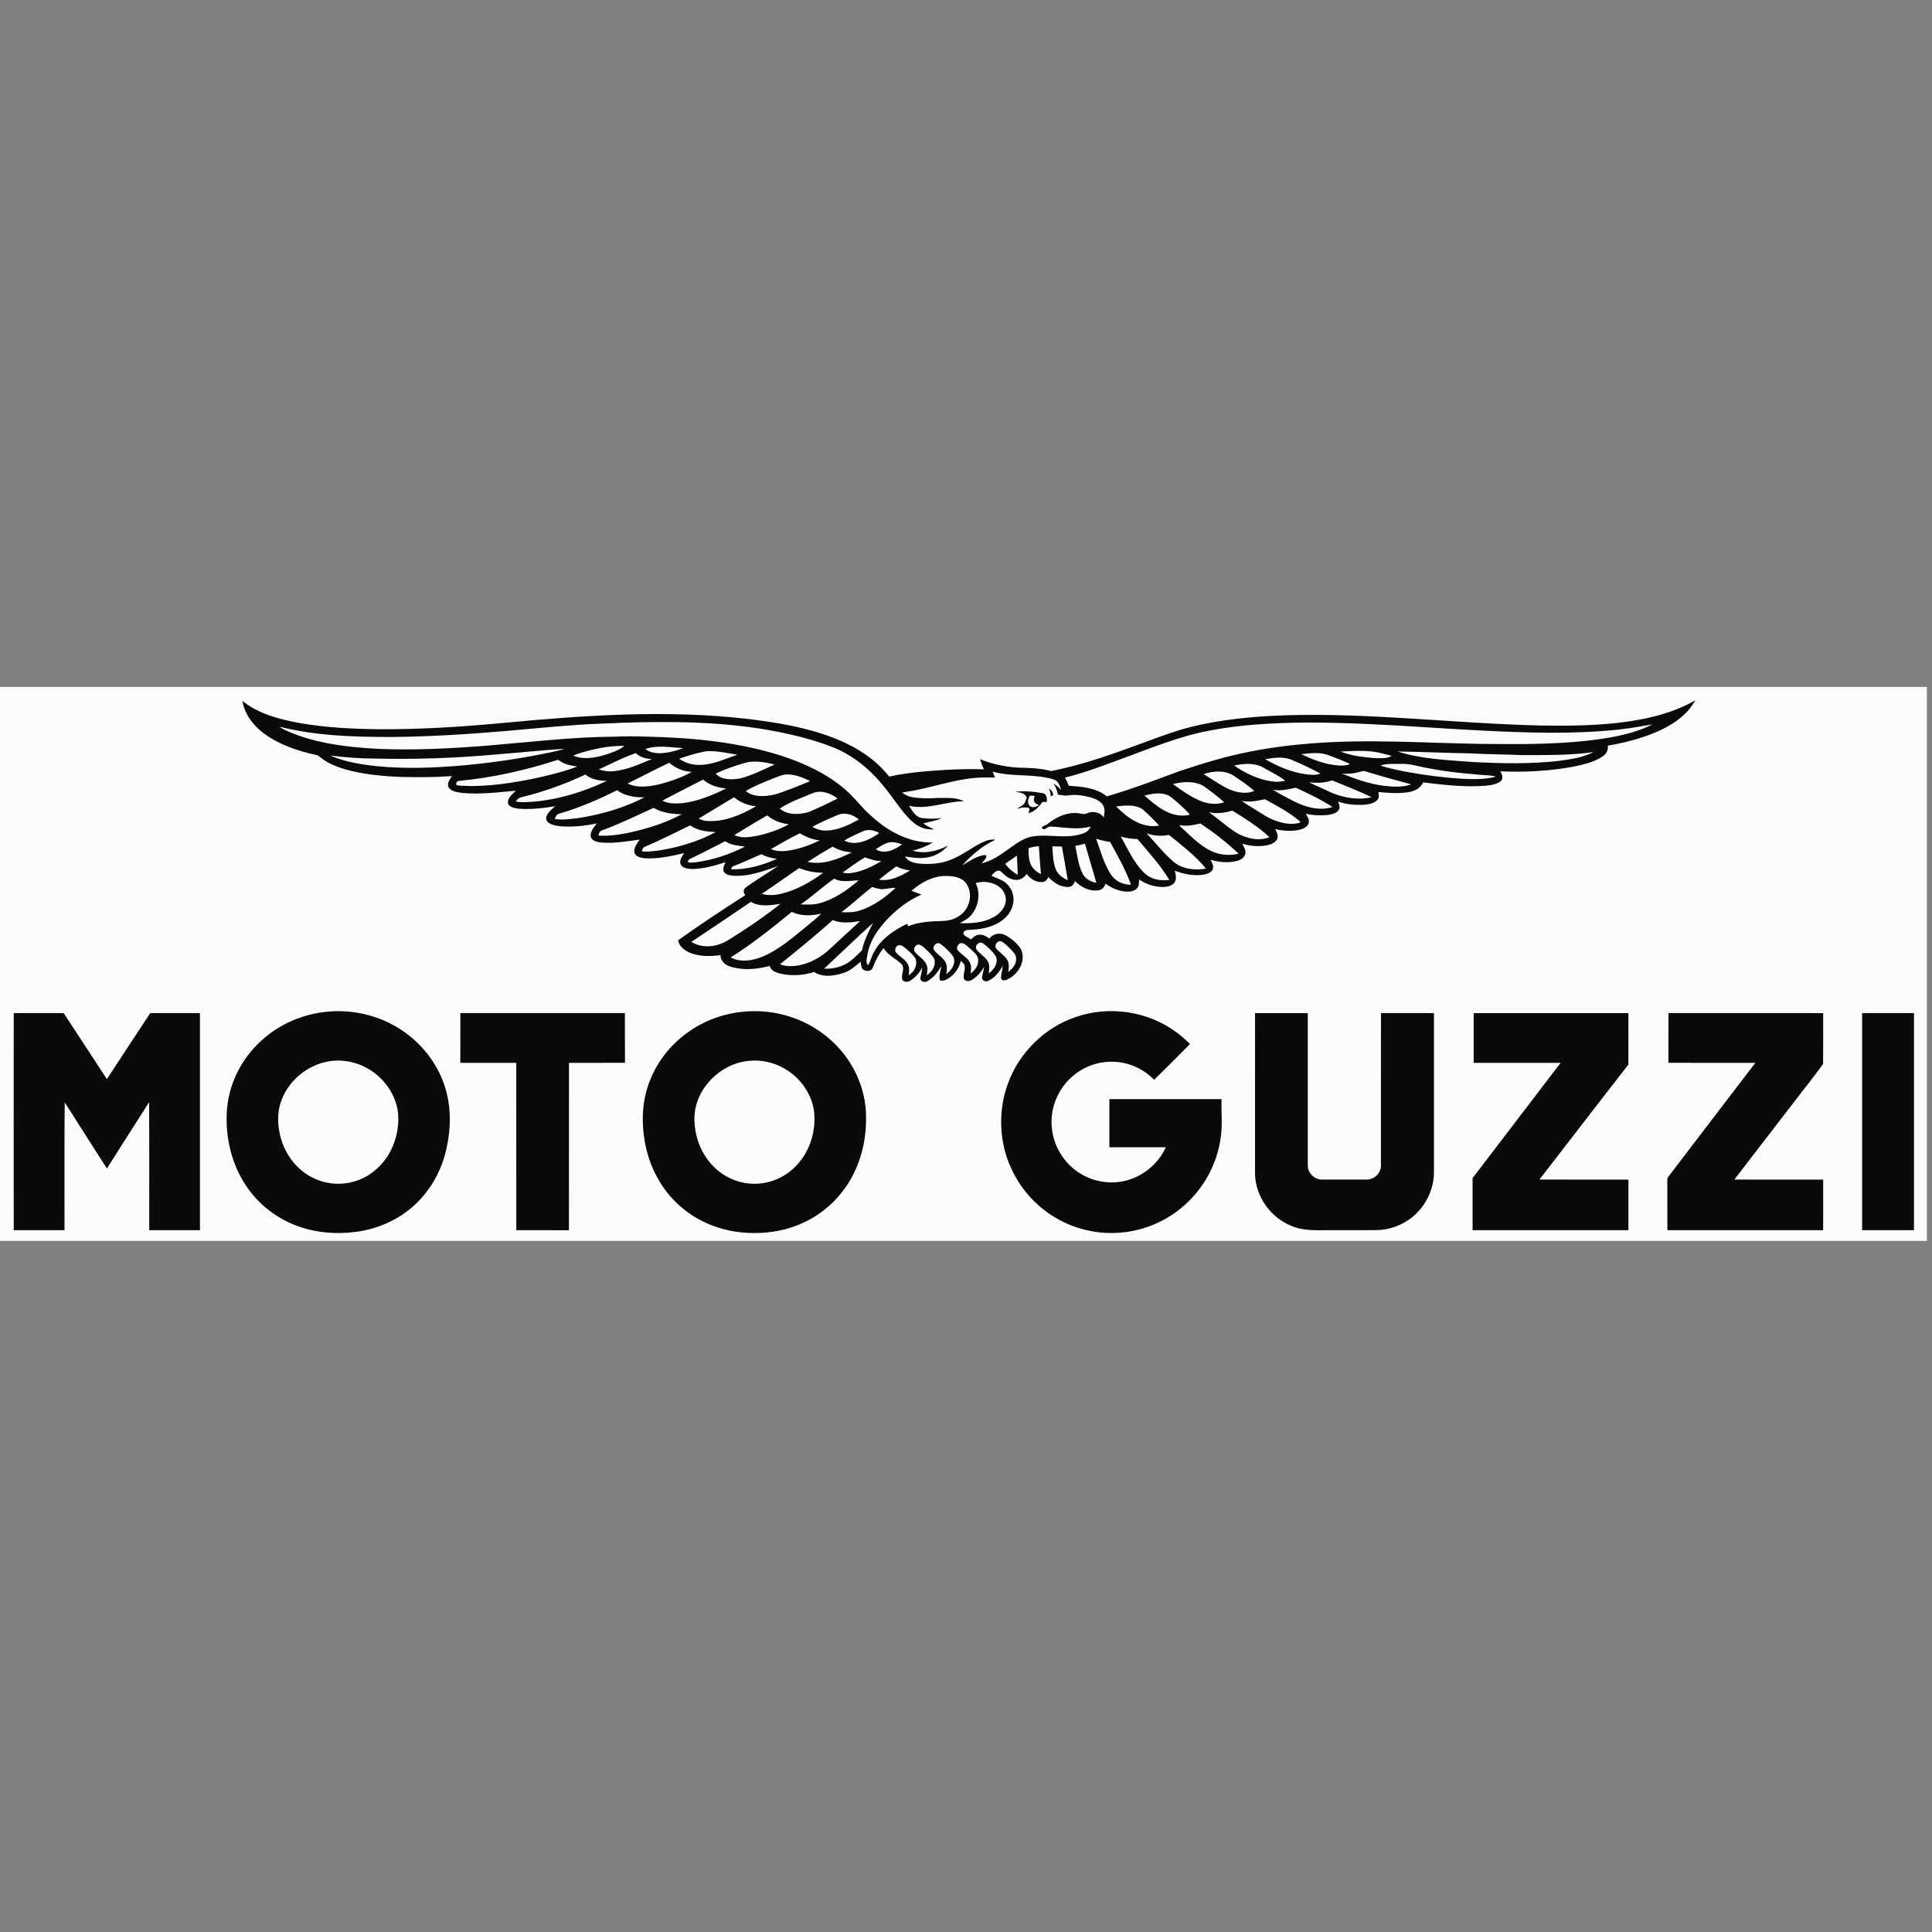 <svg xmlns="http://www.w3.org/2000/svg" xmlns:xlink="http://www.w3.org/1999/xlink" width="375" zoomAndPan="magnify" viewBox="0 0 281.25 281.25" height="375" preserveAspectRatio="xMidYMid meet" version="1.0"><rect x="0" y="0" width="281.25" height="281.25" fill="#808080" stroke="none"/><defs><clipPath id="8c713620ea"><path d="M 0 99.93 L 280.504 99.93 L 280.504 180.715 L 0 180.715 Z M 0 99.93 " clip-rule="nonzero"/></clipPath></defs><g clip-path="url(#8c713620ea)"><path fill="#fbfbfb" d="M 0 99.996 L 280.504 99.996 L 280.504 180.645 L 0 180.645 Z M 0 99.996 " fill-opacity="1" fill-rule="nonzero"/></g><path fill="#0a0a0a" d="M 246.785 101.945 C 245.586 104.188 243.328 105.621 241.055 106.594 C 238.82 107.539 236.449 108.125 234.062 108.551 C 234.125 109.137 233.883 109.727 233.387 110.055 C 232.117 110.957 230.551 111.281 229.059 111.602 C 225.547 112.258 221.953 112.441 218.391 112.285 C 218.668 112.695 218.91 113.316 218.473 113.715 C 217.812 114.234 216.93 114.309 216.125 114.398 C 213.133 114.609 210.137 114.254 207.168 113.898 C 206.793 114.777 205.855 115.203 204.961 115.332 C 203.535 115.539 202.086 115.441 200.66 115.293 C 200.695 115.691 200.82 116.176 200.484 116.488 C 200.016 116.949 199.324 117.066 198.699 117.141 C 197.383 117.23 196.035 117.125 194.789 116.684 C 194.93 117.062 195.152 117.531 194.887 117.91 C 194.535 118.426 193.852 118.547 193.277 118.641 C 192.211 118.746 191.133 118.695 190.086 118.473 C 190.332 118.871 190.648 119.324 190.508 119.824 C 190.355 120.383 189.762 120.633 189.254 120.773 C 188.066 121.059 186.816 120.957 185.629 120.707 C 185.887 121.145 186.152 121.688 185.906 122.191 C 185.609 122.688 185.039 122.93 184.496 123.039 C 183.281 123.281 182.008 123.188 180.836 122.805 C 181.09 123.273 181.418 123.773 181.285 124.336 C 181.125 124.906 180.539 125.211 180.004 125.348 C 178.758 125.656 177.441 125.508 176.219 125.164 C 176.473 125.605 176.766 126.168 176.488 126.668 C 176.168 127.113 175.602 127.277 175.086 127.352 C 173.707 127.52 172.301 127.254 171.016 126.746 C 171.145 127.281 171.312 127.883 171.023 128.395 C 170.703 128.914 170.059 129.082 169.488 129.117 C 168.191 129.172 166.883 128.762 165.816 128.027 C 165.812 128.469 165.844 128.969 165.516 129.316 C 165.07 129.801 164.352 129.84 163.742 129.777 C 162.719 129.676 161.762 129.242 160.945 128.633 C 160.793 129.109 160.426 129.543 159.906 129.609 C 158.629 129.789 157.352 129.164 156.488 128.246 C 156.375 128.668 156.07 129.078 155.605 129.113 C 154.438 129.211 153.371 128.492 152.613 127.668 C 152.457 128.027 152.18 128.379 151.758 128.398 C 150.844 128.477 149.969 127.949 149.461 127.211 C 149.125 127.727 148.566 128.113 147.934 128.09 C 147.059 128.098 146.359 127.504 145.773 126.926 C 145.281 126.422 144.625 127.066 144.336 127.492 C 145.008 127.82 145.75 128.016 146.355 128.477 C 147.156 129.109 147.633 130.152 147.535 131.176 C 147.457 132.387 146.695 133.461 145.703 134.113 C 144.297 135.074 142.547 135.336 140.879 135.375 C 140.574 135.387 140.156 135.621 140.266 135.984 C 140.512 136.367 141 136.48 141.344 136.766 C 141.66 136.445 142.02 136.105 142.496 136.078 C 143.066 136.004 143.59 136.297 144.027 136.625 C 144.586 135.863 145.672 135.715 146.465 136.191 C 147.293 136.699 148.098 137.332 148.621 138.164 C 149.461 139.918 148.156 142.004 146.473 142.652 C 146.203 142.781 145.785 142.727 145.723 142.387 C 145.738 141.785 145.93 141.199 145.984 140.602 C 145.473 141.488 144.805 142.363 143.852 142.793 C 143.465 142.992 142.879 142.723 142.965 142.238 C 143.047 141.75 143.195 141.273 143.25 140.777 C 142.773 141.559 142.168 142.297 141.344 142.719 C 140.984 142.895 140.402 142.848 140.297 142.387 C 140.203 141.75 140.578 141.121 140.398 140.484 C 140.301 140.223 140.055 140.066 139.863 139.879 C 139.598 141.09 138.754 142.16 137.625 142.672 C 137.383 142.781 137.113 142.742 136.863 142.758 C 136.59 142.07 136.977 141.355 137.008 140.652 C 136.52 141.531 135.867 142.363 134.977 142.848 C 134.59 143.055 133.988 142.91 133.98 142.398 C 134.07 141.875 134.215 141.355 134.258 140.824 C 133.844 141.625 133.238 142.34 132.453 142.793 C 132.09 143.004 131.508 142.992 131.332 142.551 C 131.176 141.855 131.703 141.121 131.34 140.461 C 130.523 139.562 129.242 139.102 128.629 138.012 C 127.961 138.84 127.461 139.793 127.082 140.789 C 126.898 141.539 125.629 141.512 125.422 140.793 C 125.355 140.535 125.328 140.266 125.289 140 C 124.523 140.621 123.785 141.328 122.82 141.625 C 121.453 142.074 119.805 142.344 118.527 141.5 C 116.93 142 115.195 142.113 113.562 141.727 C 112.945 141.57 112.227 141.309 112.039 140.625 C 110.152 141.102 108.105 141.316 106.23 140.68 C 105.5 140.457 104.887 139.84 104.875 139.039 C 103.461 139.234 101.98 139.262 100.621 138.773 C 99.773 138.449 98.887 137.844 98.715 136.887 C 101.906 134.59 105.195 132.434 108.5 130.309 C 108.16 129.957 108.199 129.391 108.629 129.141 C 110.137 128.059 111.73 127.098 113.277 126.074 C 111.113 126.836 108.871 127.68 106.535 127.461 C 106.078 127.406 105.531 127.277 105.336 126.809 C 105.195 126.363 105.449 125.922 105.598 125.516 C 104.043 126.02 102.441 126.48 100.797 126.512 C 100.195 126.477 99.441 126.441 99.102 125.855 C 98.852 125.254 99.266 124.664 99.598 124.188 C 97.738 124.621 95.84 125.051 93.918 124.945 C 93.305 124.895 92.457 124.73 92.332 124.004 C 92.297 123.324 92.75 122.758 93.113 122.227 C 91.223 122.484 89.309 122.82 87.398 122.637 C 86.84 122.562 86.113 122.391 85.984 121.742 C 85.934 121.016 86.461 120.426 86.863 119.871 C 85.141 120.234 83.371 120.418 81.609 120.285 C 81.031 120.207 80.418 120.137 79.918 119.809 C 79.613 119.621 79.418 119.234 79.543 118.883 C 79.754 118.234 80.328 117.809 80.809 117.363 C 79.07 117.656 77.301 117.852 75.535 117.73 C 74.988 117.652 74.332 117.578 73.988 117.082 C 73.734 116.246 74.582 115.629 75.09 115.102 C 72.535 115.344 69.961 115.664 67.395 115.441 C 66.684 115.336 65.84 115.285 65.348 114.688 C 64.977 114.094 65.469 113.469 65.789 112.977 C 63.348 113.156 60.895 113.16 58.445 113.105 C 55.719 112.992 52.973 112.762 50.332 112.016 C 48.984 111.621 47.641 111.094 46.555 110.184 C 46.395 110.051 46.227 109.926 46.016 109.902 C 43.375 109.332 40.738 108.445 38.527 106.852 C 36.926 105.699 35.617 104.023 35.285 102.035 C 37.633 103.918 40.621 104.699 43.523 105.238 C 47.293 105.914 51.129 106.102 54.949 106.156 C 61.086 106.207 67.223 105.809 73.332 105.234 C 85.16 104.117 97.113 103.293 108.957 104.668 C 113.184 105.191 117.43 105.891 121.414 107.441 C 124.488 108.633 127.391 110.441 129.453 113.051 C 132.312 112.414 135.246 112.227 138.164 112.047 C 139.848 111.98 141.535 111.918 143.223 112 C 143.012 111.52 142.836 111.023 142.676 110.523 C 144.445 111.238 146.336 111.637 148.238 111.75 C 149.844 111.781 151.465 111.816 153.023 112.246 C 157.789 111.316 162.363 109.629 166.91 107.957 C 169.051 107.176 171.188 106.363 173.406 105.812 C 177.922 104.707 182.574 104.277 187.211 104.125 C 199.641 103.754 212.016 105.34 224.426 105.621 C 228.648 105.676 232.891 105.641 237.078 105.027 C 240.445 104.531 243.816 103.668 246.785 101.945 Z M 246.785 101.945 " fill-opacity="1" fill-rule="nonzero"/><path fill="#fbfbfb" d="M 90.035 105.234 C 97.758 104.965 105.559 105.02 113.168 106.516 C 115.918 107.062 118.652 107.758 121.266 108.785 C 124.051 109.906 126.461 111.824 128.367 114.125 C 129.559 115.516 130.547 117.062 131.715 118.473 C 132.375 119.234 133.098 120 134.039 120.41 C 134.648 120.703 135.332 120.75 135.996 120.75 C 135.457 120.477 134.887 120.25 134.41 119.863 C 135.301 119.605 136.246 119.516 137.086 119.094 C 136.18 119.184 135.266 119.223 134.363 119.098 C 133.344 119.062 132.805 118.055 132.328 117.293 C 135.012 117.945 137.617 116.668 140.293 116.641 C 139.105 115.992 137.703 116.195 136.41 116.16 C 135.246 116.266 134.07 116.227 132.914 116.074 C 132.332 115.992 131.789 115.742 131.328 115.387 C 132 115.215 132.695 115.176 133.375 115.02 C 136.617 114.363 139.785 113.234 143.125 113.18 C 143.699 113.176 144.273 113.18 144.848 113.188 C 144.727 112.902 144.613 112.617 144.508 112.328 C 147.445 113.172 150.59 112.551 153.504 113.508 C 154.105 113.758 154.297 114.441 154.473 115.008 C 154.148 114.656 153.801 114.32 153.391 114.07 C 153.676 114.578 153.914 115.113 154.012 115.691 C 154.48 115.684 154.934 115.895 155.402 115.805 C 156.52 115.586 157.672 115.805 158.762 116.074 C 159.5 116.293 160.297 116.637 160.656 117.367 C 160.914 117.883 160.734 118.469 160.68 119.008 C 160.16 118.227 159.156 118.035 158.316 118.363 C 157.746 118.699 157.141 118.32 156.539 118.344 C 155.043 118.328 153.641 119.035 152.496 119.949 C 152.242 120.184 151.809 120.156 151.656 120.504 C 152.008 121.129 152.523 120.18 153.023 120.324 C 154.934 120.438 156.875 120.828 158.766 120.332 C 158.574 120.805 158.188 121.168 157.699 121.312 C 155.281 122.227 152.668 121.34 150.184 121.785 C 148.648 122.102 147.465 123.191 146.199 124.039 C 145.203 124.75 144.129 125.387 142.922 125.668 C 143.145 125.297 143.664 124.988 143.59 124.52 C 143.145 124.395 142.711 124.609 142.301 124.754 C 141.5 125.055 140.812 125.562 140.074 125.977 C 141.449 124.473 143.031 123.09 144.906 122.25 C 144.176 122.121 143.457 122.41 142.812 122.727 C 141.445 123.418 140.219 124.371 138.809 124.988 C 137.215 125.742 135.41 125.875 133.676 125.707 C 132.957 125.586 132.125 125.391 131.762 124.68 C 132.984 124.875 134.258 125.062 135.469 124.715 C 136.461 124.449 137.34 123.848 138.027 123.09 C 136.461 123.906 134.59 124.352 132.863 123.832 C 133.891 123.574 134.887 123.191 135.793 122.645 C 133.461 122.707 131.168 121.902 129.227 120.645 C 128.039 119.891 126.977 118.953 125.969 117.977 C 124.918 116.852 123.938 115.648 122.738 114.676 C 120.145 112.535 117.051 111.105 113.875 110.059 C 107.477 108 100.719 107.379 94.031 107.23 C 92.527 107.184 91.016 107.164 89.512 107.242 C 83.348 107.273 77.227 108.023 71.094 108.531 C 65.781 108.949 60.445 109.246 55.117 109.016 C 50.754 108.781 46.316 108.301 42.25 106.605 C 41.711 106.367 41.148 106.164 40.688 105.789 C 45.965 107.117 51.445 107.285 56.859 107.285 C 62.617 107.25 68.371 106.863 74.109 106.375 C 78.633 105.969 83.152 105.508 87.695 105.332 C 88.477 105.285 89.258 105.312 90.035 105.234 Z M 176.004 106.371 C 180.539 105.48 185.168 105.254 189.773 105.18 C 195.762 105.164 201.746 105.504 207.723 105.879 C 210.438 106.051 213.152 106.223 215.871 106.359 C 222.395 106.684 228.957 106.898 235.469 106.227 C 237.188 106.066 238.879 105.711 240.582 105.453 C 237.465 106.988 233.977 107.508 230.562 107.883 C 226.723 108.266 222.863 108.344 219.012 108.316 C 210.664 108.352 202.328 107.652 193.984 108.031 C 189.992 108.227 186.004 108.617 182.082 109.395 C 178.582 110.059 175.172 111.109 171.797 112.223 C 168.266 113.531 164.742 114.887 161.121 115.93 C 159.574 114.66 157.492 114.531 155.586 114.383 C 155.434 113.973 155.25 113.574 155.039 113.191 C 158.062 112.465 160.965 111.305 163.883 110.242 C 167.863 108.781 171.82 107.152 176.004 106.371 Z M 176.004 106.371 " fill-opacity="1" fill-rule="nonzero"/><path fill="#fbfbfb" d="M 86.031 109.184 C 87.625 108.809 89.262 108.527 90.906 108.598 C 90.02 109.27 88.941 109.613 87.895 109.941 C 86.465 110.344 84.879 110.613 83.465 110.004 C 84.277 109.613 85.164 109.418 86.031 109.184 Z M 93.961 109.027 C 95.738 108.422 97.621 108.824 99.445 108.895 C 98.309 109.359 97.078 109.645 95.852 109.656 C 95.184 109.609 94.48 109.48 93.961 109.027 Z M 72.023 109.848 C 75.398 109.582 78.77 109.223 82.148 109.004 C 81.477 109.258 80.758 109.371 80.062 109.535 C 75.895 110.426 71.668 111.027 67.426 111.422 C 63.312 111.773 59.168 111.949 55.051 111.555 C 52.676 111.305 50.266 110.941 48.062 109.988 C 50.242 110.25 52.434 110.43 54.633 110.43 C 60.434 110.566 66.242 110.363 72.023 109.848 Z M 98.859 110.457 C 100.168 110.012 101.492 109.582 102.859 109.359 C 104.371 109.266 105.859 109.645 107.348 109.863 C 105.473 110.496 103.617 111.422 101.59 111.344 C 100.613 111.336 99.668 110.996 98.859 110.457 Z M 195.148 109.41 C 197.211 109.297 199.332 109.156 201.352 109.707 C 201.77 109.812 202.184 109.918 202.598 110.047 C 201.805 110.5 200.852 110.359 199.98 110.352 C 198.348 110.211 196.68 110.016 195.148 109.41 Z M 203.453 109.398 C 207.043 109.438 210.633 109.621 214.223 109.676 C 216.609 109.824 219.004 109.809 221.395 109.918 C 224.922 109.918 228.469 109.98 231.973 109.484 C 230.43 110.289 228.664 110.52 226.965 110.762 C 222.832 111.238 218.66 111.141 214.512 110.938 C 210.809 110.648 207.02 110.539 203.453 109.398 Z M 87.176 112.008 C 88.965 111.191 90.703 110.258 92.57 109.633 C 93.176 110.262 94.066 110.457 94.91 110.5 C 93.098 111.23 91.285 112.086 89.316 112.27 C 88.594 112.348 87.863 112.234 87.176 112.008 Z M 189.441 109.793 C 190.789 109.625 192.223 109.449 193.516 109.98 C 194.504 110.359 195.508 110.73 196.465 111.188 L 196.457 111.281 C 195.336 111.625 194.156 111.375 193.039 111.152 C 191.793 110.836 190.598 110.352 189.441 109.793 Z M 184.168 110.512 C 185.426 110.316 186.773 110.098 187.992 110.598 C 189.43 111.203 190.844 111.871 192.223 112.605 C 191.648 112.867 190.996 112.797 190.387 112.75 C 188.18 112.496 186.078 111.625 184.168 110.512 Z M 66.914 113.664 C 71.707 113.211 76.426 112.152 81.008 110.676 C 81.254 110.52 81.453 110.777 81.66 110.875 C 82.367 111.34 83.223 111.457 84.039 111.582 C 82.82 112.086 81.539 112.41 80.27 112.754 C 76.426 113.695 72.5 114.406 68.531 114.434 C 67.855 114.371 67.172 114.434 66.5 114.309 C 66.219 114.043 66.598 113.633 66.914 113.664 Z M 104.184 112.609 C 105.711 111.906 107.301 111.352 108.93 110.934 C 110.207 110.758 111.516 110.957 112.75 111.305 C 111.105 112.035 109.488 112.879 107.734 113.324 C 106.539 113.516 105.07 113.602 104.184 112.609 Z M 91.359 114.062 C 93.379 113.051 95.379 112.008 97.418 111.039 C 98.336 111.836 99.5 112.316 100.715 112.367 C 99.246 113.184 97.641 113.746 96.016 114.168 C 94.496 114.5 92.816 114.777 91.359 114.062 Z M 179.664 111.445 C 181.102 111.125 182.738 111.016 184.043 111.82 C 185.078 112.398 186.156 112.922 187.102 113.645 C 186.57 113.75 186.023 113.871 185.48 113.785 C 183.367 113.578 181.395 112.645 179.664 111.445 Z M 200.965 111.434 C 201.938 111.117 202.98 111.219 203.988 111.199 C 205.352 111.16 206.652 111.625 207.98 111.844 C 210.348 112.301 212.75 112.57 215.152 112.758 C 216.016 112.875 216.906 112.797 217.754 113.047 C 216.188 113.512 214.535 113.43 212.926 113.375 C 210.203 113.207 207.492 112.863 204.812 112.371 C 203.516 112.113 202.211 111.875 200.965 111.434 Z M 198.316 112.266 C 198.57 112.176 198.816 112.324 199.062 112.375 C 201.176 113.035 203.316 113.594 205.449 114.188 C 204.16 114.641 202.758 114.539 201.426 114.387 C 199.312 114.117 197.285 113.395 195.316 112.602 C 196.328 112.719 197.348 112.562 198.316 112.266 Z M 175.215 112.695 C 176.652 112.199 178.379 112.09 179.688 112.984 C 180.68 113.668 181.695 114.324 182.59 115.133 C 181.164 115.738 179.566 115.262 178.266 114.57 C 177.227 113.977 176.23 113.316 175.215 112.695 Z M 76.012 116.027 C 79.188 115.25 82.27 114.137 85.23 112.75 C 86.078 113.488 87.27 113.664 88.359 113.672 C 84.938 115.281 81.262 116.426 77.484 116.719 C 76.688 116.758 75.883 116.848 75.098 116.676 C 75.285 116.32 75.621 116.094 76.012 116.027 Z M 112.461 113.359 C 113.234 113.082 114.004 112.66 114.855 112.738 C 115.941 112.816 116.977 113.219 117.938 113.715 C 116.234 114.41 114.539 115.137 112.777 115.664 C 111.391 115.953 109.738 116.125 108.566 115.156 C 109.793 114.414 111.137 113.898 112.461 113.359 Z M 96.43 116.543 C 98.406 115.523 100.371 114.48 102.359 113.484 C 103.285 114.316 104.512 114.676 105.727 114.777 C 103.715 115.754 101.613 116.652 99.371 116.918 C 98.387 116.988 97.324 117.047 96.43 116.543 Z M 190.57 113.871 C 191.688 114.02 192.848 113.984 193.922 113.602 C 195.844 114.406 197.797 115.141 199.672 116.055 C 197.723 116.508 195.656 116.156 193.828 115.398 C 192.75 114.867 191.629 114.434 190.57 113.871 Z M 170.742 114.137 C 172.203 113.793 173.855 113.637 175.207 114.426 C 176.242 115.164 177.262 115.938 178.215 116.785 C 177.059 117.188 175.773 117.035 174.664 116.555 C 173.25 115.941 171.988 115.035 170.742 114.137 Z M 185.289 114.957 C 186.406 115.195 187.535 114.891 188.625 114.668 C 190.453 115.508 192.289 116.371 193.977 117.48 C 192.016 118.105 189.906 117.469 188.148 116.543 C 187.195 116.016 186.203 115.555 185.289 114.957 Z M 185.289 114.957 " fill-opacity="1" fill-rule="nonzero"/><path fill="#0a0a0a" d="M 152.691 114.789 C 153.059 114.988 153.277 115.332 153.328 115.742 C 153.191 115.809 153.059 115.871 152.93 115.938 C 152.992 115.531 152.848 115.152 152.691 114.789 Z M 152.691 114.789 " fill-opacity="1" fill-rule="nonzero"/><path fill="#fbfbfb" d="M 81.496 118.418 C 84.391 117.586 87.152 116.363 89.852 115.035 C 90.957 115.891 92.441 116.086 93.801 116.078 C 90.801 117.641 87.496 118.574 84.164 119.094 C 83.039 119.215 81.898 119.41 80.773 119.227 C 80.863 118.852 81.086 118.488 81.496 118.418 Z M 118.211 115.504 C 119.461 114.938 120.902 115.441 121.922 116.25 C 120.535 116.953 119.129 117.629 117.688 118.223 C 116.328 118.613 114.656 118.688 113.516 117.707 C 114.961 116.754 116.613 116.16 118.211 115.504 Z M 118.211 115.504 " fill-opacity="1" fill-rule="nonzero"/><path fill="#0a0a0a" d="M 147.754 115.266 C 149.078 115.109 150.426 115.227 151.734 115.461 C 152.387 115.504 152.473 116.25 152.359 116.758 C 152.16 116.754 151.965 116.746 151.773 116.734 C 151.234 117.43 150.629 118.16 149.734 118.375 C 149.738 118.137 150.062 117.668 149.66 117.578 C 149.148 117.492 148.586 117.551 148.117 117.754 C 148.238 117.512 148.543 117.453 148.746 117.293 C 149.18 117.062 149.316 116.559 149.465 116.129 C 149.227 115.402 148.387 115.355 147.754 115.266 Z M 147.754 115.266 " fill-opacity="1" fill-rule="nonzero"/><path fill="#fbfbfb" d="M 166.598 115.816 C 167.871 115.492 169.395 115.215 170.523 116.07 C 171.445 116.824 172.336 117.621 173.152 118.492 C 173.141 118.773 172.73 118.648 172.547 118.711 C 170.184 118.918 168.258 117.27 166.598 115.816 Z M 149.922 117.336 C 149.5 116.941 149.652 116.266 149.926 115.828 C 150.156 115.836 150.387 115.844 150.621 115.852 C 150.59 116.086 150.438 116.328 150.52 116.566 C 150.574 116.941 150.988 117.035 151.254 117.227 C 150.848 117.414 150.32 117.684 149.922 117.336 Z M 101.691 119.18 C 103.422 118.152 105.121 117.074 106.863 116.059 C 107.758 116.824 108.902 117.258 110.066 117.379 C 107.883 118.625 105.43 119.703 102.859 119.508 C 102.449 119.488 102.066 119.328 101.691 119.18 Z M 180.758 116.578 C 181.891 116.824 183.031 116.578 184.137 116.348 C 185.918 117.32 187.738 118.27 189.277 119.605 C 189.273 119.645 189.266 119.715 189.262 119.75 C 188.027 120.141 186.707 119.852 185.531 119.41 C 184.531 119.055 183.668 118.426 182.77 117.883 C 182.098 117.445 181.395 117.062 180.758 116.578 Z M 162.473 117.391 C 163.762 117.266 165.227 117.047 166.359 117.832 C 167.199 118.566 167.988 119.359 168.746 120.18 C 166.293 120.652 164.098 119.043 162.473 117.391 Z M 87.711 120.852 C 90.254 119.926 92.688 118.723 95.148 117.602 C 96.375 118.32 97.855 118.516 99.258 118.531 C 96.801 119.848 94.102 120.676 91.383 121.258 C 89.992 121.535 88.566 121.727 87.145 121.641 C 87.129 121.277 87.359 120.949 87.711 120.852 Z M 176.012 118.246 C 177.137 118.496 178.297 118.34 179.387 118 C 181.273 119.168 183.176 120.348 184.801 121.875 C 183.277 122.484 181.527 122.078 180.133 121.316 C 178.668 120.418 177.402 119.242 176.012 118.246 Z M 121.84 118.684 C 122.898 118.176 124.195 118.551 125.035 119.309 C 123.508 120.102 121.891 120.945 120.125 120.902 C 119.461 120.914 118.82 120.695 118.254 120.367 C 119.406 119.723 120.629 119.207 121.84 118.684 Z M 106.91 121.562 C 108.5 120.605 110.07 119.613 111.691 118.699 C 112.574 119.453 113.695 119.859 114.84 119.988 C 113.395 120.789 111.816 121.332 110.207 121.676 C 109.125 121.875 107.938 122.078 106.91 121.562 Z M 171.758 120.105 C 172.758 120.34 173.777 120.098 174.758 119.879 C 176.719 121.188 178.602 122.648 180.309 124.281 C 178.98 124.59 177.547 124.484 176.316 123.883 C 174.535 123.035 173.191 121.547 171.75 120.246 C 171.75 120.211 171.758 120.141 171.758 120.105 Z M 93.938 123.234 C 96.156 122.312 98.293 121.195 100.457 120.152 C 101.547 120.91 102.91 121.102 104.207 121.117 C 101.719 122.465 98.973 123.301 96.188 123.766 C 95.281 123.891 94.363 124.023 93.449 123.949 C 93.484 123.645 93.613 123.332 93.938 123.234 Z M 125.543 121.047 C 126.297 120.668 127.199 120.832 127.918 121.215 L 127.906 121.348 C 126.484 122.309 124.605 123.223 122.918 122.375 C 123.727 121.812 124.66 121.473 125.543 121.047 Z M 112.234 123.602 C 113.633 122.828 115 121.988 116.445 121.301 C 117.32 121.844 118.301 122.23 119.332 122.34 C 118.055 122.969 116.707 123.453 115.312 123.742 C 114.297 123.926 113.199 124.035 112.234 123.602 Z M 166.918 121.312 C 167.957 121.691 169.094 121.758 170.176 121.539 C 172.051 123.078 174.02 124.559 175.562 126.449 C 173.957 126.715 172.168 126.555 170.875 125.477 C 169.406 124.242 168.234 122.703 166.918 121.312 Z M 163.156 121.781 C 163.949 122.004 164.762 122.133 165.586 122.145 C 167.211 124.059 168.918 125.934 170.227 128.086 C 168.938 128.281 167.523 128.016 166.57 127.07 C 165.031 125.602 164.207 123.594 163.156 121.781 Z M 159.566 122.094 C 160.23 122.312 160.918 122.461 161.609 122.57 C 162.711 124.594 163.863 126.609 164.645 128.785 C 163.457 128.832 162.273 128.223 161.652 127.199 C 160.664 125.633 160.199 123.816 159.566 122.094 Z M 100.488 125.008 C 102.199 124.207 103.879 123.336 105.555 122.461 C 106.406 123.031 107.457 123.113 108.445 123.246 C 106.203 124.383 103.785 125.191 101.289 125.527 C 100.93 125.566 100.566 125.605 100.211 125.543 C 100.039 125.324 100.316 125.105 100.488 125.008 Z M 129.199 122.684 C 129.906 122.48 130.652 122.668 131.316 122.926 C 130.25 123.703 128.73 124.457 127.484 123.617 C 128.039 123.273 128.59 122.914 129.199 122.684 Z M 156.535 123.133 C 157.008 123.062 157.477 122.949 157.941 122.82 C 158.473 124.723 159.07 126.609 159.602 128.512 C 158.777 128.359 157.953 127.93 157.578 127.141 C 156.961 125.891 156.832 124.477 156.535 123.133 Z M 149.738 123.473 C 150.227 123.312 150.723 123.215 151.234 123.184 C 151.32 124.535 151.41 125.891 151.535 127.246 C 150.875 126.945 150.285 126.43 150.016 125.742 C 149.73 125.023 149.719 124.234 149.738 123.473 Z M 153.199 123.199 C 153.656 123.223 154.121 123.227 154.586 123.238 C 154.898 124.863 155.156 126.5 155.438 128.129 C 154.711 127.797 153.992 127.316 153.691 126.543 C 153.277 125.484 153.27 124.32 153.199 123.199 Z M 117.562 125.469 C 118.762 124.707 119.977 123.957 121.211 123.246 C 122.047 123.758 123.016 123.996 123.98 124.094 C 122.02 125.07 119.785 125.973 117.562 125.469 Z M 106.836 126.062 C 108.195 125.547 109.508 124.91 110.844 124.352 C 111.539 124.73 112.309 124.934 113.094 125.023 C 111.012 125.965 108.738 126.609 106.438 126.555 C 106.48 126.328 106.59 126.109 106.836 126.062 Z M 146.34 125.742 C 146.902 125.352 147.461 124.945 148.043 124.57 C 148.062 125.5 148.145 126.43 148.148 127.359 C 147.445 126.941 146.801 126.422 146.34 125.742 Z M 122.645 127.027 C 123.719 126.273 124.777 125.488 125.898 124.812 C 126.688 125.059 127.477 125.387 128.332 125.324 C 126.945 126.188 125.422 126.914 123.785 127.109 C 123.402 127.168 123.02 127.094 122.645 127.027 Z M 127.973 128.062 C 128.777 127.379 129.625 126.742 130.48 126.117 C 131.09 126.457 131.777 126.645 132.477 126.707 C 131.152 127.547 129.586 128.328 127.973 128.062 Z M 110.879 130.129 C 112.715 128.906 114.508 127.613 116.336 126.371 C 117.441 126.828 118.637 127.043 119.84 127.059 C 117.996 128.398 115.973 129.566 113.742 130.102 C 112.805 130.328 111.816 130.383 110.879 130.129 Z M 132.684 129.691 C 134.102 128.438 135.906 127.449 137.852 127.52 C 138.875 127.527 140.09 127.746 140.699 128.668 C 141.57 129.957 141.27 131.828 140.176 132.895 C 139.414 133.676 138.305 134.039 137.23 134.07 C 135.531 134.125 133.781 134.18 132.188 134.844 C 132.16 134.746 132.109 134.559 132.082 134.465 C 130.145 135.387 128.246 136.676 127.215 138.625 C 126.855 139.227 126.742 139.938 126.359 140.527 C 125.949 140.027 126.238 139.371 126.305 138.809 C 126.656 136.918 127.797 135.309 129.066 133.922 C 130.508 132.391 132.203 131.062 134.141 130.227 C 133.66 130.031 133.176 129.855 132.684 129.691 Z M 121.43 127.91 C 122.539 128.504 123.812 128.18 125.004 128.156 C 123.332 129.578 121.48 130.902 119.336 131.48 C 118.434 131.75 117.488 131.684 116.562 131.656 C 118.242 130.484 119.758 129.094 121.43 127.91 Z M 121.43 127.91 " fill-opacity="1" fill-rule="nonzero"/><path fill="#fbfbfb" d="M 142.035 128.547 C 143.168 128.23 144.457 128.363 145.418 129.07 C 146.148 129.586 146.59 130.543 146.379 131.434 C 146.156 132.387 145.395 133.121 144.555 133.562 C 143.078 134.348 141.359 134.453 139.719 134.383 C 140.219 134.082 140.781 133.855 141.191 133.426 C 142.422 132.18 142.816 130.133 142.035 128.547 Z M 122.473 132.793 C 124.039 131.648 125.434 130.289 126.98 129.113 C 127.391 129.266 127.816 129.395 128.254 129.434 C 128.965 129.461 129.664 129.211 130.371 129.254 C 128.863 130.652 127.148 131.922 125.164 132.547 C 124.301 132.844 123.375 132.812 122.473 132.793 Z M 100.645 137.109 C 103.543 135.18 106.438 133.246 109.309 131.285 C 110.602 132.059 112.203 131.781 113.613 131.582 C 111.211 133.484 108.668 135.215 106.062 136.824 C 104.492 137.844 102.277 138.152 100.645 137.109 Z M 106.363 139.379 C 109.508 137.402 112.406 135.078 115.277 132.734 C 116.59 133.418 118.145 133.309 119.543 133.008 C 118.973 133.625 118.281 134.109 117.652 134.664 C 115.547 136.367 113.484 138.234 110.953 139.281 C 109.516 139.875 107.793 140.129 106.363 139.379 Z M 113.551 140.367 C 116.148 138.27 118.742 136.168 121.23 133.941 C 122.496 134.477 123.898 134.293 125.215 134.082 C 123.758 135.438 122.273 136.77 120.82 138.129 C 119.535 139.355 117.914 140.246 116.16 140.559 C 115.293 140.68 114.371 140.723 113.551 140.367 Z M 119.969 141.012 C 122.332 138.789 124.68 136.547 127.082 134.363 C 126.441 135.648 125.781 136.941 125.477 138.355 C 124.785 138.992 124.164 139.719 123.352 140.203 C 122.344 140.82 121.141 141.066 119.969 141.012 Z M 145.027 138.082 C 144.66 137.633 145.211 136.855 145.758 137.043 C 146.277 137.289 146.656 137.738 147.078 138.125 C 147.438 138.523 147.922 138.926 147.918 139.52 C 147.984 140.352 147.395 141.035 146.758 141.488 C 146.867 140.906 146.949 140.246 146.621 139.715 C 146.211 139.062 145.512 138.668 145.027 138.082 Z M 136.008 138.355 C 135.602 137.82 136.363 136.992 136.918 137.418 C 137.625 137.926 138.266 138.551 138.773 139.262 C 139.223 140.219 138.535 141.273 137.738 141.797 C 137.91 141.113 137.906 140.332 137.445 139.762 C 137.012 139.242 136.426 138.883 136.008 138.355 Z M 139.41 138.312 C 139.168 137.953 139.445 137.508 139.77 137.312 C 140.379 137.195 140.789 137.742 141.211 138.082 C 141.715 138.574 142.445 139.055 142.395 139.855 C 142.426 140.637 141.871 141.277 141.289 141.723 C 141.367 141.207 141.449 140.656 141.211 140.168 C 140.852 139.348 139.941 138.992 139.41 138.312 Z M 142.16 138.227 C 141.801 137.691 142.578 136.926 143.098 137.332 C 143.805 137.84 144.445 138.465 144.949 139.176 C 145.398 140.129 144.727 141.16 143.934 141.688 C 144.004 141.113 144.105 140.484 143.805 139.957 C 143.395 139.258 142.637 138.867 142.16 138.227 Z M 133.133 138.504 C 132.926 138.059 133.258 137.527 133.738 137.492 C 134.328 137.633 134.711 138.16 135.152 138.543 C 135.523 138.969 136.074 139.367 136.074 139.988 C 136.125 140.82 135.566 141.543 134.902 141.977 C 134.977 141.477 135.105 140.934 134.883 140.453 C 134.551 139.605 133.648 139.211 133.133 138.504 Z M 130.363 138.559 C 130.25 138.188 130.398 137.684 130.82 137.605 C 131.305 137.512 131.652 137.926 131.996 138.191 C 132.457 138.621 132.992 139.016 133.293 139.59 C 133.613 140.504 133.059 141.484 132.289 141.977 C 132.336 141.457 132.426 140.898 132.18 140.414 C 131.793 139.605 130.879 139.262 130.363 138.559 Z M 130.363 138.559 " fill-opacity="1" fill-rule="nonzero"/><path fill="#0a0a0a" d="M 47.211 147.324 C 50.91 146.867 54.766 147.676 57.945 149.625 C 61.09 151.531 63.555 154.547 64.715 158.043 C 65.707 160.992 65.664 164.199 64.996 167.207 C 64.27 170.527 62.5 173.641 59.891 175.828 C 57.648 177.734 54.836 178.906 51.938 179.312 C 49.039 179.711 46.031 179.488 43.277 178.469 C 40.258 177.371 37.594 175.297 35.82 172.609 C 33.723 169.496 32.824 165.664 33.012 161.938 C 33.191 158.242 34.84 154.68 37.441 152.07 C 40.031 149.43 43.551 147.754 47.211 147.324 Z M 107.766 147.328 C 110.891 146.938 114.129 147.434 116.98 148.781 C 119.672 150.047 122.027 152.059 123.645 154.562 C 125.246 157.016 126.125 159.949 126.074 162.883 C 126.09 166.289 125.172 169.727 123.281 172.574 C 121.797 174.797 119.734 176.637 117.332 177.809 C 114.316 179.316 110.84 179.766 107.512 179.355 C 104.348 178.961 101.285 177.641 98.91 175.496 C 96.453 173.312 94.781 170.309 94.051 167.109 C 93.5 164.621 93.371 162.012 93.93 159.52 C 94.684 156.09 96.695 152.977 99.441 150.805 C 101.816 148.895 104.742 147.691 107.766 147.328 Z M 156.559 148.066 C 161.469 146.344 167.188 147.195 171.344 150.34 C 172.02 150.836 172.637 151.402 173.238 151.984 C 171.492 153.719 169.781 155.488 168.008 157.191 C 166.375 155.492 164.023 154.496 161.664 154.562 C 159.676 154.57 157.715 155.332 156.203 156.617 C 153.98 158.469 152.77 161.473 153.137 164.348 C 153.398 166.75 154.715 169.008 156.664 170.43 C 158.527 171.816 160.961 172.406 163.25 172.004 C 166.059 171.539 168.539 169.598 169.715 167.012 C 166.977 167.008 164.238 167.008 161.496 167.012 C 161.496 164.676 161.496 162.34 161.496 160.004 L 177.828 160.004 C 177.766 161.984 178.004 163.977 177.656 165.938 C 177.117 169.32 175.473 172.52 173.012 174.898 C 170.078 177.828 165.961 179.508 161.82 179.492 C 157.672 179.523 153.555 177.844 150.605 174.926 C 148.742 173.125 147.352 170.855 146.535 168.395 C 145.426 164.961 145.48 161.148 146.723 157.754 C 148.34 153.27 152.051 149.598 156.559 148.066 Z M 2 179.086 C 1.988 168.551 1.992 158.016 2 147.48 C 4.426 147.484 6.848 147.48 9.27 147.484 C 11.367 150.684 13.457 153.895 15.562 157.09 C 17.668 153.887 19.758 150.676 21.875 147.48 C 24.285 147.484 26.695 147.48 29.109 147.484 C 29.113 158.016 29.113 168.551 29.109 179.086 L 21.723 179.086 C 21.715 172.871 21.746 166.66 21.707 160.445 C 19.664 163.664 17.602 166.875 15.566 170.102 C 13.492 166.906 11.48 163.672 9.422 160.469 C 9.348 166.672 9.41 172.879 9.391 179.082 C 6.926 179.09 4.465 179.082 2 179.086 Z M 67.012 154.723 C 67.004 152.309 67.004 149.895 67.016 147.48 C 75 147.48 82.984 147.484 90.965 147.48 C 90.988 149.891 90.957 152.301 90.984 154.715 C 88.266 154.734 85.547 154.715 82.828 154.723 C 82.82 162.844 82.836 170.965 82.82 179.09 C 80.266 179.082 77.711 179.086 75.16 179.086 C 75.148 170.965 75.156 162.844 75.152 154.723 Z M 182.703 147.484 C 185.258 147.48 187.816 147.48 190.375 147.484 C 190.375 154.855 190.371 162.23 190.379 169.602 C 190.336 170.746 191.359 171.754 192.5 171.715 C 194.621 171.723 196.75 171.723 198.875 171.715 C 199.961 171.766 201 170.863 201.027 169.762 C 201.035 162.336 201.02 154.91 201.035 147.48 C 203.605 147.484 206.176 147.477 208.746 147.484 C 208.742 155.125 208.742 162.762 208.746 170.402 C 208.812 172.945 207.648 175.477 205.691 177.094 C 204.199 178.367 202.254 179.062 200.297 179.078 C 198.062 179.094 195.828 179.082 193.594 179.086 C 191.711 179.074 189.738 179.234 187.965 178.445 C 184.941 177.238 182.766 174.148 182.699 170.883 C 182.703 163.082 182.699 155.281 182.703 147.484 Z M 214.531 147.484 C 222.039 147.48 229.547 147.48 237.055 147.484 C 237.051 149.98 237.059 152.48 237.051 154.977 C 232.711 160.539 228.422 166.141 224.102 171.715 C 228.418 171.723 232.734 171.719 237.055 171.719 L 237.055 179.086 C 229.492 179.082 221.93 179.086 214.371 179.086 L 214.371 171.504 C 218.645 165.914 222.918 160.32 227.184 154.723 L 214.531 154.723 Z M 242.875 154.719 C 242.891 152.305 242.871 149.895 242.887 147.48 C 250.395 147.484 257.902 147.48 265.406 147.484 C 265.398 149.957 265.426 152.43 265.395 154.902 C 263.934 156.914 262.359 158.848 260.855 160.832 C 258.066 164.461 255.258 168.078 252.477 171.715 C 256.785 171.723 261.098 171.715 265.406 171.723 C 265.406 174.176 265.418 176.633 265.402 179.086 C 257.844 179.082 250.285 179.082 242.727 179.086 C 242.711 176.727 242.73 174.367 242.719 172.008 C 242.723 171.758 242.684 171.473 242.883 171.281 C 247.098 165.766 251.305 160.238 255.531 154.727 C 251.312 154.715 247.094 154.73 242.875 154.719 Z M 271.078 147.48 C 273.594 147.484 276.109 147.48 278.625 147.484 C 278.625 158.016 278.625 168.551 278.625 179.082 C 276.109 179.086 273.594 179.082 271.078 179.086 Z M 271.078 147.48 " fill-opacity="1" fill-rule="nonzero"/><path fill="#fbfbfb" d="M 47.684 154.535 C 49.738 154.141 51.922 154.566 53.711 155.652 C 56.023 157.039 57.734 159.504 57.965 162.223 C 58.105 164.391 57.543 166.605 56.344 168.422 C 55.227 170.098 53.555 171.422 51.613 171.98 C 49.547 172.605 47.238 172.383 45.344 171.352 C 42.922 170.09 41.246 167.633 40.711 164.977 C 40.355 163.293 40.395 161.48 41.086 159.883 C 42.219 157.152 44.789 155.09 47.684 154.535 Z M 108.238 154.547 C 110.258 154.148 112.41 154.523 114.191 155.555 C 116.496 156.863 118.211 159.25 118.52 161.906 C 118.766 164.375 118.086 166.949 116.57 168.926 C 115.312 170.605 113.422 171.812 111.352 172.184 C 109.02 172.641 106.516 172 104.66 170.52 C 102.488 168.82 101.23 166.102 101.105 163.367 C 100.801 159.164 104.199 155.301 108.238 154.547 Z M 108.238 154.547 " fill-opacity="1" fill-rule="nonzero"/></svg>